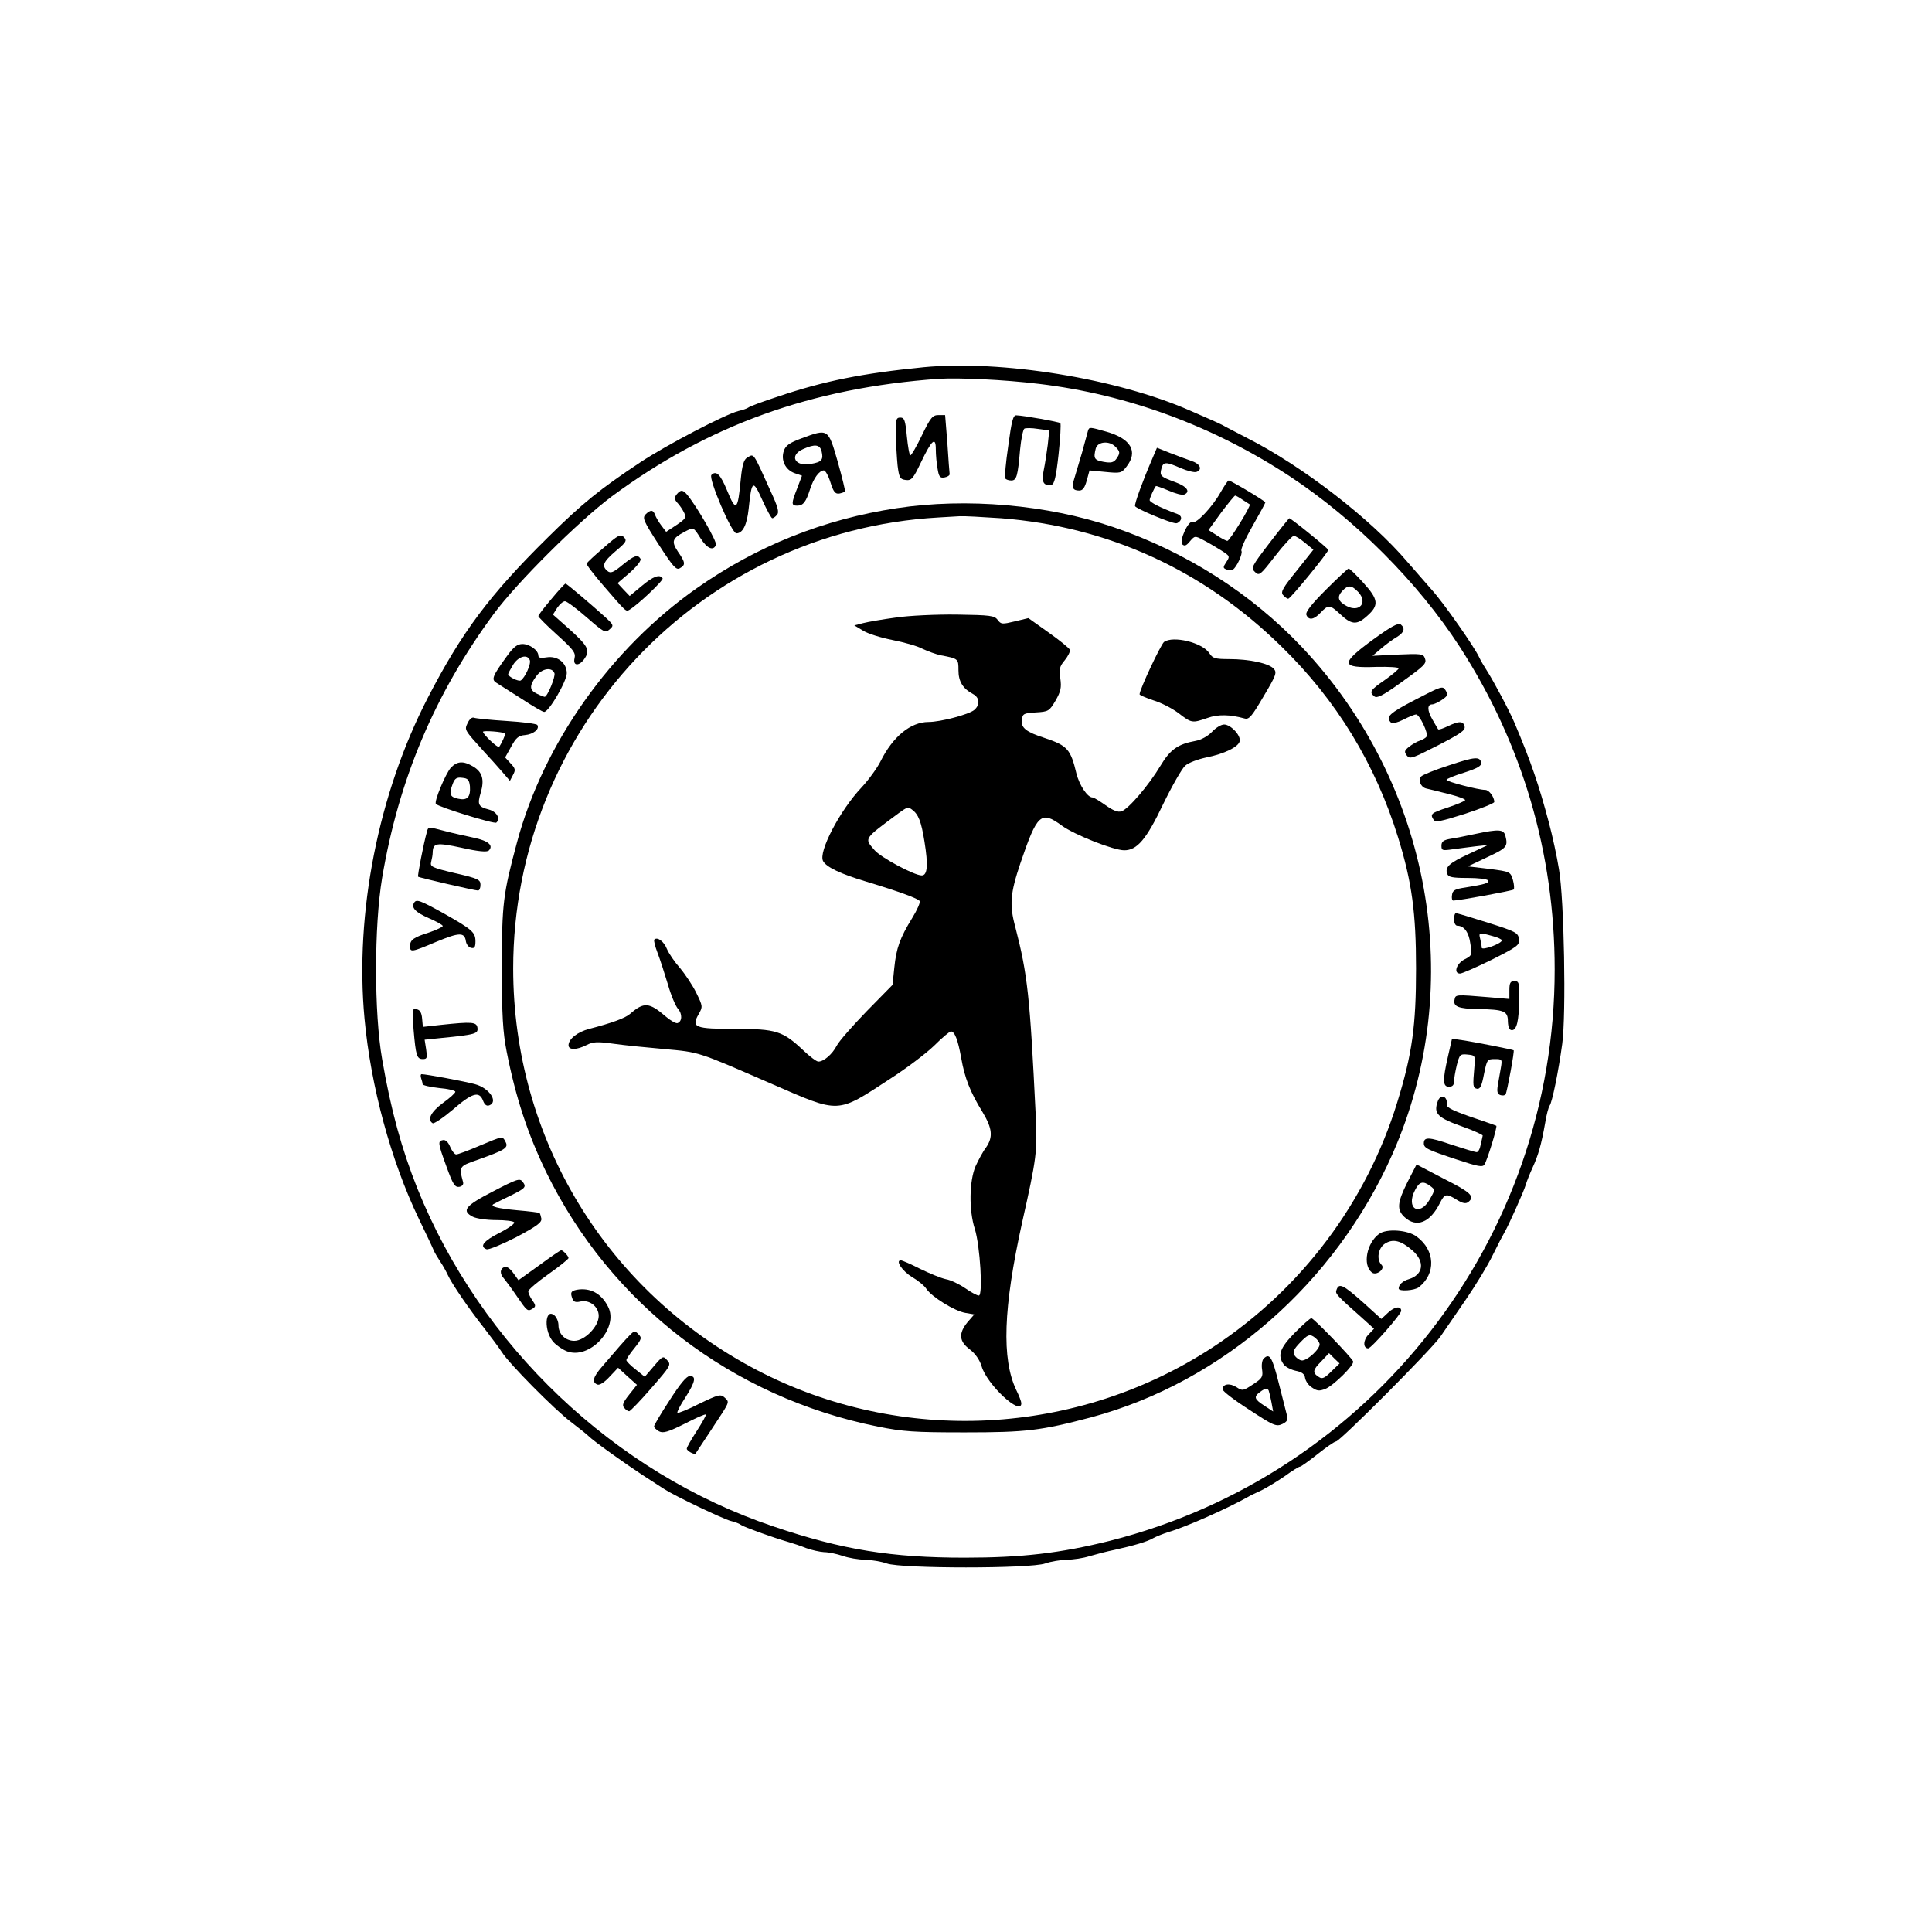 <?xml version="1.0" encoding="UTF-8" standalone="no"?> <svg xmlns="http://www.w3.org/2000/svg" width="768pt" height="768pt" viewBox="0 0 768 768" preserveAspectRatio="xMidYMid meet"> <g transform="translate(0,768) scale(0.1,-0.1)" fill="#000000" stroke="none"> <path d="M3670 6220 c-241 -24 -393 -54 -579 -117 -58 -19 -110 -38 -116 -43 -5 -4 -23 -10 -40 -14 -52 -13 -286 -135 -390 -204 -157 -104 -231 -163 -369 -300 -229 -226 -340 -374 -476 -637 -196 -380 -290 -855 -251 -1274 25 -270 105 -565 216 -796 29 -60 56 -117 59 -125 3 -8 15 -28 26 -45 11 -16 24 -40 30 -53 14 -32 84 -135 145 -212 28 -36 59 -78 70 -95 28 -45 210 -229 274 -277 31 -24 63 -49 71 -57 21 -21 145 -109 215 -155 33 -21 71 -46 85 -55 43 -28 234 -119 265 -127 17 -4 35 -11 41 -16 11 -8 123 -49 189 -68 17 -5 48 -15 70 -24 22 -8 54 -15 71 -16 17 0 51 -7 74 -15 23 -8 63 -15 89 -15 25 -1 64 -7 86 -15 58 -21 572 -21 630 0 22 8 61 14 86 15 25 0 65 6 90 14 24 7 69 19 99 25 77 17 132 33 155 47 11 6 38 17 60 24 67 19 235 94 315 139 8 5 33 17 55 27 22 11 63 36 92 56 29 21 56 38 61 38 4 0 36 23 70 50 34 27 67 50 73 50 15 0 381 367 415 417 16 23 61 89 101 147 39 57 88 137 107 177 20 41 41 81 46 89 16 27 78 165 85 190 4 14 16 44 27 68 23 50 35 92 50 177 5 33 14 65 18 70 10 13 35 135 50 245 16 117 8 575 -13 695 -8 50 -26 133 -40 185 -39 147 -70 239 -136 395 -20 48 -84 168 -111 210 -11 17 -24 39 -29 50 -18 41 -145 222 -190 271 -25 29 -68 78 -96 110 -146 172 -420 383 -640 494 -44 23 -87 45 -95 50 -8 4 -31 15 -50 23 -19 8 -55 24 -80 35 -289 127 -749 202 -1060 172z m460 -66 c353 -42 694 -168 998 -368 258 -170 508 -420 674 -676 249 -385 378 -820 378 -1283 1 -1072 -728 -2008 -1768 -2272 -197 -49 -350 -67 -577 -67 -290 0 -486 31 -760 124 -633 213 -1164 717 -1416 1344 -62 156 -105 310 -140 514 -32 183 -32 528 0 720 66 393 210 733 444 1050 94 127 337 368 468 466 384 284 795 432 1299 468 83 5 260 -3 400 -20z"></path> <path d="M3665 5950 c-21 -44 -42 -80 -46 -80 -4 0 -10 34 -14 75 -6 64 -10 75 -26 75 -17 0 -19 -8 -18 -67 1 -38 4 -93 7 -123 6 -49 10 -55 32 -58 23 -3 30 5 60 68 44 92 60 106 60 54 0 -22 3 -56 7 -77 5 -31 9 -38 27 -35 12 2 21 8 21 13 -1 6 -5 61 -9 123 l-9 112 -26 0 c-24 0 -32 -10 -66 -80z"></path> <path d="M4008 5908 c-10 -67 -15 -125 -12 -130 3 -4 13 -8 24 -8 21 0 26 17 35 123 4 42 12 80 17 83 5 3 30 3 54 -1 l45 -6 -6 -57 c-4 -31 -11 -77 -16 -101 -10 -47 -1 -64 31 -58 11 2 18 30 28 121 7 65 10 121 7 124 -5 5 -145 30 -175 31 -13 1 -19 -24 -32 -121z"></path> <path d="M4325 5968 c-2 -7 -13 -47 -24 -88 -12 -41 -26 -88 -31 -104 -11 -34 -6 -46 20 -46 14 0 22 11 30 40 l11 40 63 -6 c60 -6 64 -5 84 21 47 60 18 111 -80 139 -67 19 -68 19 -73 4z m109 -64 c19 -19 20 -25 3 -49 -11 -14 -21 -16 -50 -11 -38 7 -41 14 -31 54 8 27 54 31 78 6z"></path> <path d="M3185 5937 c-46 -17 -62 -28 -69 -49 -13 -37 6 -76 43 -89 l29 -10 -19 -50 c-24 -61 -24 -69 0 -69 24 0 35 15 51 65 14 44 37 75 55 75 6 0 18 -21 26 -47 12 -38 19 -47 35 -45 10 2 21 6 23 8 2 1 -11 55 -29 119 -38 132 -37 132 -145 92z m81 -51 c8 -33 1 -43 -42 -50 -64 -13 -89 34 -31 59 47 21 66 18 73 -9z"></path> <path d="M4579 5853 c-37 -86 -70 -176 -67 -185 4 -10 142 -68 163 -68 7 0 16 7 19 15 4 11 -3 19 -22 25 -60 22 -102 44 -102 52 0 8 17 46 25 56 1 1 24 -7 50 -18 27 -12 54 -19 62 -16 27 11 11 33 -37 50 -57 21 -61 25 -53 54 7 27 18 27 77 1 26 -11 54 -18 62 -15 25 9 15 32 -18 43 -18 6 -57 21 -86 32 l-53 21 -20 -47z"></path> <path d="M2969 5860 c-12 -7 -19 -31 -24 -82 -12 -129 -19 -135 -55 -47 -26 63 -43 80 -62 61 -13 -13 80 -231 99 -232 25 0 42 32 49 97 12 115 17 118 54 36 18 -40 36 -73 40 -73 4 0 13 6 19 14 9 10 3 32 -25 92 -73 162 -66 151 -95 134z"></path> <path d="M4852 5723 c-33 -59 -98 -127 -111 -118 -16 9 -55 -75 -41 -89 9 -8 16 -5 30 12 19 22 20 23 52 6 18 -9 50 -28 71 -41 36 -23 37 -24 22 -47 -14 -21 -14 -24 1 -30 8 -3 20 -4 25 0 15 9 40 64 34 74 -4 6 16 50 44 99 28 49 51 91 51 94 0 5 -137 87 -146 87 -3 0 -17 -21 -32 -47z m88 -30 c14 -9 26 -17 28 -18 6 -5 -80 -145 -89 -145 -5 0 -24 10 -42 22 l-33 21 50 69 c28 37 53 68 56 68 3 0 17 -8 30 -17z"></path> <path d="M2690 5715 c-10 -13 -10 -19 2 -33 9 -9 21 -27 27 -39 10 -20 7 -25 -30 -50 l-41 -27 -19 25 c-10 13 -21 32 -25 42 -7 21 -18 22 -38 2 -13 -14 -8 -26 52 -119 57 -88 70 -103 84 -95 24 13 23 23 -7 66 -27 41 -23 53 26 79 37 19 35 20 64 -26 26 -41 51 -51 61 -26 5 13 -76 153 -114 199 -18 21 -26 21 -42 2z"></path> <path d="M3565 5660 c-291 -44 -556 -150 -795 -318 -342 -240 -610 -618 -715 -1011 -55 -205 -60 -242 -60 -496 0 -194 4 -258 19 -335 36 -183 84 -328 157 -479 256 -525 738 -895 1319 -1012 100 -20 144 -23 345 -23 245 0 302 7 503 60 521 140 971 534 1198 1048 296 672 154 1468 -360 2013 -201 213 -462 380 -751 478 -262 89 -582 117 -860 75z m414 -40 c425 -33 805 -206 1114 -509 220 -214 375 -469 465 -761 55 -178 71 -300 71 -520 0 -227 -15 -339 -75 -533 -122 -396 -380 -740 -729 -970 -542 -357 -1241 -393 -1815 -94 -600 313 -970 922 -970 1597 0 951 742 1739 1690 1793 30 2 69 4 85 5 17 1 90 -3 164 -8z"></path> <path d="M3560 5225 c-52 -7 -110 -17 -129 -22 l-35 -9 35 -21 c19 -12 71 -28 116 -37 46 -9 100 -24 120 -35 21 -10 54 -22 73 -26 70 -13 70 -14 70 -59 0 -45 17 -73 58 -95 26 -14 29 -42 5 -63 -21 -18 -134 -48 -182 -48 -71 0 -142 -58 -191 -157 -13 -26 -47 -73 -75 -103 -87 -92 -173 -258 -153 -293 13 -24 69 -51 173 -82 132 -40 205 -67 211 -77 3 -5 -10 -35 -29 -66 -50 -81 -64 -121 -72 -199 l-7 -68 -103 -105 c-56 -58 -110 -119 -119 -137 -17 -33 -51 -63 -73 -63 -7 0 -34 20 -60 45 -82 77 -108 85 -270 85 -161 0 -176 6 -146 58 17 30 17 32 -9 85 -14 29 -44 74 -65 99 -22 25 -45 59 -52 76 -12 30 -38 49 -50 37 -3 -4 3 -27 13 -53 10 -26 28 -82 41 -125 12 -43 31 -87 40 -97 18 -20 17 -51 -2 -57 -6 -2 -26 9 -45 25 -67 58 -88 60 -143 12 -19 -17 -74 -37 -163 -60 -46 -12 -82 -40 -82 -65 0 -20 33 -19 72 1 26 13 42 14 107 5 42 -6 132 -15 201 -21 142 -13 130 -9 424 -137 279 -121 259 -122 478 21 62 40 139 98 171 129 32 32 62 57 67 57 15 0 28 -33 41 -106 14 -79 35 -134 85 -215 39 -65 42 -99 14 -140 -12 -15 -30 -49 -42 -75 -25 -58 -27 -175 -3 -249 21 -66 33 -265 16 -265 -7 0 -31 13 -54 29 -23 16 -58 33 -77 36 -19 4 -65 23 -102 41 -37 19 -72 34 -77 34 -23 0 6 -43 44 -66 24 -14 50 -35 58 -48 22 -32 112 -88 155 -95 l35 -6 -27 -31 c-36 -44 -34 -76 9 -108 22 -17 39 -41 47 -67 21 -73 158 -200 158 -147 0 6 -9 30 -20 52 -59 124 -52 326 23 666 58 258 61 282 54 429 -23 473 -32 556 -81 746 -24 88 -20 134 20 253 67 197 82 211 165 150 51 -37 206 -98 248 -98 51 0 88 43 155 184 35 72 74 140 87 152 13 12 51 26 84 33 71 14 129 42 133 65 5 23 -36 66 -62 66 -12 0 -33 -13 -48 -29 -16 -17 -43 -32 -65 -36 -71 -13 -101 -34 -140 -99 -46 -77 -128 -173 -155 -181 -14 -5 -33 3 -63 24 -24 17 -47 31 -52 31 -20 0 -52 48 -64 95 -23 97 -36 111 -125 141 -75 24 -96 41 -92 72 3 25 7 27 55 30 51 3 54 5 79 47 21 37 24 52 19 88 -6 37 -3 48 18 73 13 16 22 35 20 41 -3 7 -41 38 -85 69 l-80 57 -54 -13 c-50 -12 -55 -12 -68 6 -13 17 -29 19 -163 21 -82 1 -191 -4 -243 -12z m65 -763 c26 -19 37 -47 50 -128 15 -93 12 -134 -11 -134 -30 0 -164 72 -188 101 -41 48 -44 42 97 147 33 24 37 25 52 14z"></path> <path d="M4627 5128 c-13 -11 -97 -189 -97 -208 0 -3 25 -14 55 -24 30 -9 75 -32 100 -51 52 -40 54 -40 115 -19 42 15 89 14 147 -2 18 -5 28 6 76 88 50 84 54 95 40 110 -19 21 -96 38 -177 38 -56 0 -66 3 -79 24 -28 42 -144 70 -180 44z"></path> <path d="M5046 5521 c-72 -94 -74 -99 -57 -115 17 -16 21 -12 80 64 34 44 68 80 74 80 7 0 27 -13 45 -28 l33 -27 -66 -83 c-55 -68 -65 -85 -55 -97 7 -8 16 -15 21 -15 9 0 159 184 159 194 0 6 -148 126 -155 126 -1 0 -37 -44 -79 -99z"></path> <path d="M2400 5503 c-36 -30 -66 -59 -68 -63 -2 -4 28 -43 65 -86 93 -108 91 -106 105 -98 34 20 137 118 132 125 -11 18 -38 8 -84 -31 l-47 -39 -24 25 -24 26 49 42 c29 26 46 48 42 55 -11 18 -25 13 -72 -25 -36 -30 -47 -34 -59 -24 -24 20 -18 36 32 79 43 36 46 42 33 56 -14 13 -22 9 -80 -42z"></path> <path d="M5271 5336 c-58 -58 -82 -89 -78 -100 9 -23 30 -20 57 9 30 32 37 31 75 -4 47 -45 68 -47 109 -10 49 43 46 66 -15 133 -28 31 -54 56 -58 56 -3 0 -44 -38 -90 -84z m129 -10 c38 -42 4 -82 -47 -55 -34 18 -39 36 -18 59 24 26 37 25 65 -4z"></path> <path d="M2192 5299 c-29 -34 -52 -64 -52 -68 0 -4 34 -38 75 -75 64 -58 74 -71 69 -92 -8 -33 20 -33 41 0 21 32 12 49 -66 119 l-61 54 17 27 c10 14 23 26 31 26 7 0 46 -29 86 -64 69 -60 74 -63 91 -48 17 15 17 17 -15 47 -54 49 -155 135 -160 135 -3 0 -28 -27 -56 -61z"></path> <path d="M5460 5139 c-134 -98 -132 -115 12 -110 48 1 88 -1 88 -6 -1 -4 -25 -25 -55 -46 -58 -40 -63 -48 -42 -65 10 -9 34 3 98 49 105 75 111 81 103 103 -6 17 -17 18 -108 14 l-100 -5 34 29 c19 16 47 37 63 46 29 18 34 34 15 50 -10 7 -39 -9 -108 -59z"></path> <path d="M2016 5073 c-58 -80 -64 -94 -43 -107 10 -6 54 -35 99 -63 44 -29 85 -53 91 -53 19 0 90 122 90 154 0 41 -37 70 -80 63 -23 -4 -33 -2 -33 7 0 21 -35 46 -63 46 -20 0 -35 -11 -61 -47z m90 -17 c6 -15 -19 -70 -36 -81 -9 -5 -50 15 -50 25 0 3 9 20 20 38 21 33 56 43 66 18z m98 -52 c5 -13 -28 -94 -39 -94 -2 0 -16 5 -30 12 -30 14 -32 31 -4 69 22 32 63 39 73 13z"></path> <path d="M5625 4898 c-104 -54 -118 -68 -95 -91 4 -5 26 1 48 12 23 12 46 21 51 21 14 0 50 -76 42 -88 -3 -5 -15 -12 -26 -16 -11 -3 -30 -14 -43 -24 -19 -15 -21 -20 -10 -35 12 -16 22 -12 124 40 89 46 110 60 106 75 -5 22 -21 23 -67 1 -19 -9 -36 -15 -38 -12 -2 2 -12 20 -23 39 -21 36 -21 60 -1 60 7 0 24 8 39 18 22 15 25 20 15 37 -12 20 -16 18 -122 -37z"></path> <path d="M1859 4806 c-13 -28 -15 -25 67 -116 23 -25 55 -60 71 -79 l30 -35 12 23 c11 20 10 26 -9 46 l-22 24 24 43 c19 35 29 44 55 46 33 3 59 24 49 40 -3 5 -58 12 -122 16 -64 4 -123 10 -130 13 -8 3 -18 -6 -25 -21z m149 -42 c3 -2 -16 -43 -24 -53 -5 -6 -64 50 -64 60 0 6 80 0 88 -7z"></path> <path d="M5758 4637 c-53 -17 -102 -37 -108 -43 -14 -14 -3 -42 18 -48 10 -2 49 -12 89 -22 40 -10 70 -21 67 -25 -2 -4 -33 -17 -69 -29 -67 -22 -71 -26 -56 -49 7 -11 30 -6 125 24 64 21 116 42 116 47 0 20 -21 48 -36 48 -28 0 -154 33 -154 40 0 4 32 17 71 29 53 17 69 27 67 39 -5 26 -25 24 -130 -11z"></path> <path d="M1792 4628 c-21 -24 -68 -136 -59 -144 13 -13 233 -81 240 -74 18 16 1 44 -30 52 -42 11 -46 20 -32 67 15 51 7 82 -30 104 -39 23 -63 22 -89 -5z m76 -73 c3 -44 -10 -58 -47 -50 -33 7 -37 18 -21 60 8 21 16 26 38 23 22 -2 27 -8 30 -33z"></path> <path d="M1697 4373 c-13 -45 -38 -175 -35 -178 4 -4 226 -55 238 -55 6 0 10 10 10 23 0 20 -9 25 -101 46 -93 22 -100 26 -95 45 3 12 6 28 6 36 1 39 13 42 115 20 66 -15 101 -18 108 -11 20 20 -2 39 -60 51 -32 7 -83 18 -113 26 -68 18 -68 18 -73 -3z"></path> <path d="M5865 4365 c-33 -7 -77 -16 -97 -19 -30 -5 -38 -11 -38 -28 0 -19 4 -20 45 -14 25 3 66 9 93 12 l47 5 -75 -35 c-80 -37 -97 -53 -87 -80 5 -13 21 -16 81 -16 41 0 78 -4 81 -10 6 -10 -10 -15 -90 -28 -41 -6 -51 -11 -53 -30 -2 -12 0 -22 5 -22 23 0 235 39 240 44 3 3 2 20 -3 38 -10 33 -11 33 -94 44 l-85 10 78 37 c77 36 82 42 71 85 -7 25 -25 27 -119 7z"></path> <path d="M1646 4091 c-12 -19 6 -38 59 -61 30 -13 55 -27 55 -31 0 -4 -24 -15 -52 -25 -64 -20 -78 -30 -78 -55 0 -25 5 -25 104 17 92 38 113 39 118 2 2 -12 11 -24 21 -26 13 -3 17 3 17 26 0 36 -13 47 -126 111 -94 52 -109 58 -118 42z"></path> <path d="M5780 4025 c0 -14 6 -25 13 -25 27 0 46 -26 52 -72 7 -45 6 -47 -24 -62 -32 -17 -44 -56 -17 -56 8 0 65 25 126 55 103 52 111 58 108 82 -3 25 -12 30 -123 65 -66 21 -123 38 -127 38 -5 0 -8 -11 -8 -25z m153 -66 c20 -5 37 -13 37 -17 0 -13 -80 -42 -80 -29 0 7 -3 22 -6 35 -7 25 -4 26 49 11z"></path> <path d="M6000 3744 l0 -35 -82 7 c-133 11 -132 11 -136 -10 -6 -27 15 -36 93 -37 104 -2 119 -8 119 -49 1 -24 6 -35 16 -35 19 0 28 36 29 123 1 66 -1 72 -19 72 -16 0 -20 -7 -20 -36z"></path> <path d="M1644 3588 c9 -105 13 -118 37 -118 17 0 18 5 13 39 l-6 38 68 7 c134 13 145 17 142 40 -3 24 -22 25 -145 12 l-72 -8 -3 33 c-2 24 -9 35 -22 37 -18 4 -18 -1 -12 -80z"></path> <path d="M5756 3481 c-22 -96 -21 -121 4 -121 14 0 20 7 20 21 0 11 5 40 11 65 11 42 13 45 43 42 30 -3 31 -4 27 -48 -7 -79 -6 -84 10 -88 13 -2 19 11 28 58 12 58 13 60 43 60 29 0 30 -1 24 -35 -3 -19 -9 -50 -12 -69 -4 -25 -2 -35 10 -39 8 -3 18 -2 21 3 6 10 36 173 32 175 -4 3 -161 34 -204 40 l-41 6 -16 -70z"></path> <path d="M1674 3394 c3 -9 6 -19 6 -24 0 -4 29 -11 65 -15 36 -3 65 -10 65 -15 0 -5 -22 -25 -50 -45 -47 -35 -63 -66 -40 -80 5 -3 41 21 80 54 77 67 105 75 120 36 6 -16 14 -23 25 -19 37 14 0 69 -56 84 -39 11 -195 40 -213 40 -4 0 -5 -7 -2 -16z"></path> <path d="M5716 3304 c-19 -51 -3 -67 102 -104 42 -15 76 -31 76 -34 -1 -4 -4 -20 -8 -36 -3 -17 -10 -30 -16 -30 -6 0 -52 14 -101 30 -90 31 -109 31 -109 5 0 -19 15 -26 133 -65 82 -27 101 -31 108 -19 11 17 52 150 47 154 -2 1 -38 14 -80 28 -86 29 -118 44 -117 55 5 33 -23 46 -35 16z"></path> <path d="M1905 3125 c-44 -19 -85 -34 -91 -34 -6 -1 -17 13 -24 29 -8 20 -19 30 -29 28 -21 -4 -21 -10 14 -106 25 -69 33 -82 50 -80 12 2 18 9 16 18 -17 63 -16 64 56 89 110 39 125 48 113 71 -13 25 -9 25 -105 -15z"></path> <path d="M5595 2981 c-41 -82 -43 -110 -12 -139 47 -44 102 -23 141 56 19 37 25 39 68 12 23 -14 35 -16 45 -8 27 22 10 38 -97 92 l-109 57 -36 -70z m91 -16 c19 -14 19 -15 -2 -52 -41 -72 -97 -37 -59 36 17 34 32 38 61 16z"></path> <path d="M1960 2944 c-111 -57 -127 -77 -80 -101 14 -7 55 -13 92 -13 37 0 69 -4 72 -9 3 -5 -23 -24 -59 -42 -63 -32 -80 -54 -51 -65 8 -3 61 19 118 48 82 44 102 58 100 74 -2 10 -5 20 -7 22 -2 2 -42 7 -89 11 -77 7 -108 15 -95 24 2 1 30 16 62 31 67 33 71 37 54 59 -11 14 -23 10 -117 -39z"></path> <path d="M5482 2775 c-49 -36 -66 -123 -29 -153 18 -15 55 14 39 30 -21 21 -14 66 13 84 32 21 64 13 110 -27 50 -44 44 -96 -15 -114 -24 -7 -40 -22 -40 -37 0 -13 64 -8 80 5 69 54 65 147 -8 201 -35 27 -120 33 -150 11z"></path> <path d="M2143 2650 l-82 -59 -21 29 c-13 18 -26 27 -35 23 -18 -6 -19 -27 -2 -45 6 -7 30 -39 51 -70 42 -61 43 -63 65 -49 11 7 11 13 -3 32 -9 13 -16 29 -16 36 0 6 36 37 80 68 44 31 80 60 80 64 0 8 -22 31 -29 31 -4 0 -43 -27 -88 -60z"></path> <path d="M5313 2553 c-6 -16 -3 -19 106 -116 l43 -39 -22 -23 c-22 -23 -22 -55 -1 -55 12 0 131 136 131 149 0 21 -27 17 -52 -7 l-27 -25 -74 67 c-78 69 -94 77 -104 49z"></path> <path d="M2293 2553 c-24 -5 -27 -11 -17 -37 4 -11 13 -14 30 -10 37 9 74 -20 74 -57 0 -42 -56 -99 -97 -99 -36 0 -63 27 -63 62 0 14 -7 31 -16 39 -39 32 -43 -65 -3 -107 11 -12 34 -28 51 -35 90 -37 210 91 165 177 -27 53 -71 76 -124 67z"></path> <path d="M5147 2382 c-59 -60 -70 -90 -44 -126 7 -10 29 -21 47 -25 26 -5 36 -13 38 -29 2 -12 14 -30 28 -38 20 -14 29 -14 53 -5 33 14 115 95 110 109 -6 16 -157 172 -166 172 -5 0 -34 -26 -66 -58z m98 -42 c8 -18 -50 -72 -72 -68 -9 2 -21 11 -27 20 -8 14 -4 24 23 52 28 29 36 33 52 23 10 -6 21 -18 24 -27z m47 -112 c-26 -26 -36 -31 -49 -22 -27 17 -25 28 9 62 l31 33 21 -21 21 -20 -33 -32z"></path> <path d="M2504 2373 c-19 -19 -48 -52 -111 -126 -36 -41 -41 -62 -18 -71 9 -3 28 9 48 31 l34 36 37 -34 38 -34 -31 -39 c-24 -30 -29 -42 -20 -52 6 -8 15 -14 20 -14 4 0 44 41 88 92 77 88 80 93 63 111 -16 18 -18 17 -53 -24 l-36 -42 -36 29 c-21 16 -37 33 -37 37 0 5 14 26 32 48 29 36 30 41 16 55 -14 15 -17 14 -34 -3z"></path> <path d="M5023 2279 c-6 -6 -9 -26 -6 -43 4 -29 1 -35 -36 -59 -39 -26 -42 -27 -66 -11 -27 17 -55 13 -55 -9 0 -7 48 -44 106 -81 96 -63 107 -68 131 -57 19 9 24 17 19 34 -3 12 -18 70 -33 130 -26 103 -36 120 -60 96z m20 -126 c2 -5 7 -25 11 -46 l7 -38 -35 23 c-40 26 -43 35 -18 54 20 15 29 17 35 7z"></path> <path d="M2662 2114 c-34 -52 -62 -99 -62 -104 0 -5 9 -14 20 -20 16 -8 35 -3 101 30 44 23 83 40 85 37 2 -2 -14 -31 -36 -65 -22 -34 -40 -65 -40 -71 0 -8 30 -25 35 -19 9 13 87 132 108 164 25 40 25 43 8 58 -16 15 -24 13 -101 -24 -45 -23 -85 -39 -87 -36 -3 2 11 30 31 60 40 63 45 86 18 86 -13 0 -39 -32 -80 -96z"></path> </g> </svg> 